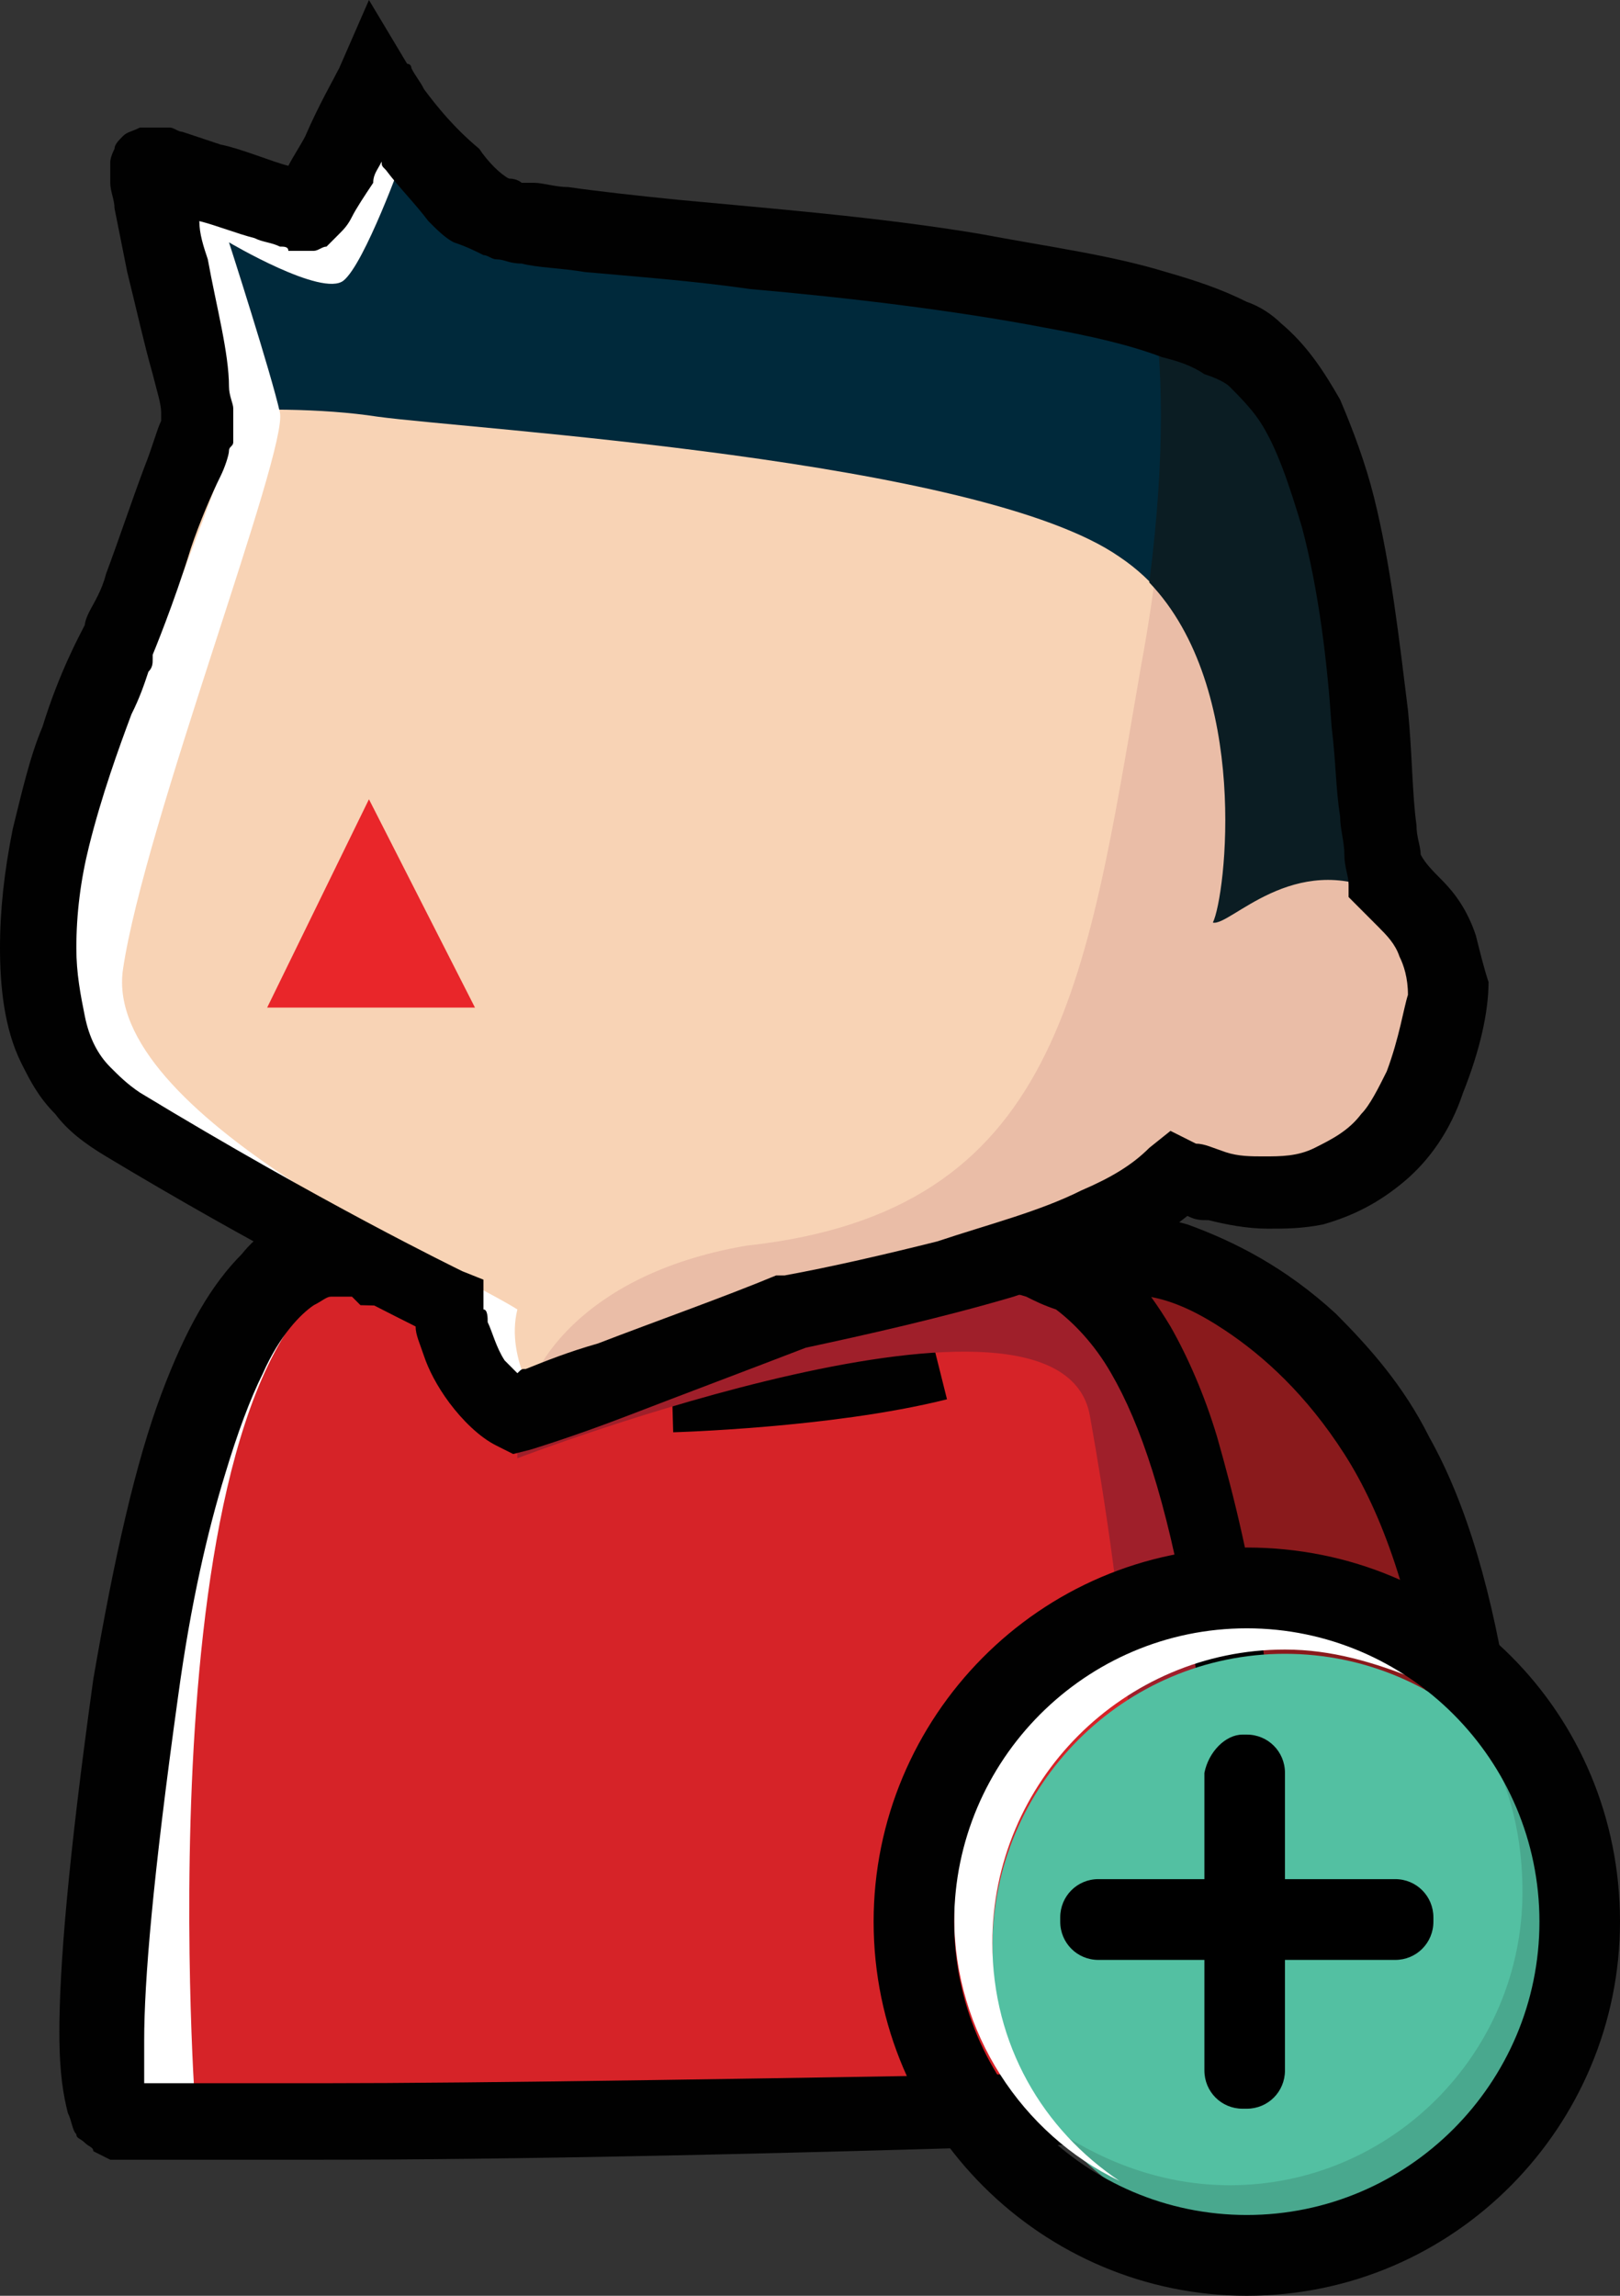 <svg width="48" height="68" viewBox="0 0 48 68" fill="none" xmlns="http://www.w3.org/2000/svg">
<rect x="0" y="0" width="48" height="68" fill="#333333" stroke="none"/>
<path d="M31.414 36.896C31.414 36.896 41.466 35.637 43.602 50.496C44.482 57.17 43.602 60.319 45.738 62.585C37.194 62.585 30.534 62.963 30.534 62.963C30.534 62.963 23.497 50.37 23.497 50.244C23.497 50.118 31.414 36.896 31.414 36.896Z" fill="#8A1A1C"/>
<path d="M45.236 61.452C44.733 60.948 47.372 60.444 46.995 59.941C46.492 59.059 46.115 57.926 45.738 56.415C45.361 54.904 45.11 52.889 44.733 50.496C44.23 47.222 43.476 44.578 42.346 42.563C41.592 41.052 40.586 39.919 39.581 38.911C38.073 37.526 36.566 36.77 35.183 36.267C33.801 35.889 32.67 35.763 31.916 35.763C31.539 35.763 31.288 35.763 31.162 35.763L30.534 35.889L30.283 36.393C30.283 36.393 28.272 39.667 26.262 42.941C25.257 44.578 24.251 46.215 23.497 47.474C23.12 48.104 22.869 48.607 22.618 48.985C22.492 49.237 22.366 49.363 22.366 49.489C22.366 49.489 22.366 49.615 22.241 49.615C22.241 49.615 22.241 49.615 22.241 49.741C22.241 49.741 22.241 49.741 22.241 49.867C22.241 49.867 22.241 49.867 22.241 49.993C22.241 49.993 22.241 49.993 22.241 50.118V50.245V50.496L22.366 50.748C22.366 50.748 22.366 50.748 22.366 50.874C22.492 51.126 22.995 52.007 23.497 53.141C25.257 56.667 28.524 62.711 28.524 62.711L28.901 63.341H29.654C29.654 63.341 35.937 63.341 44.356 63.341L45.236 62.963V61.452ZM31.288 61.074C30.911 61.074 30.66 61.074 30.408 61.074C29.78 59.815 28.398 57.17 27.016 54.652C26.387 53.393 25.759 52.133 25.257 51.252C25.005 50.874 24.88 50.622 24.754 50.37C24.88 50.245 25.005 49.993 25.131 49.741C26.136 48.104 27.895 45.081 29.529 42.437C30.283 41.178 31.037 39.919 31.539 39.037C31.791 38.659 31.916 38.407 32.042 38.156C32.544 38.156 33.298 38.282 34.052 38.407C34.806 38.533 35.56 38.911 36.314 39.415C37.445 40.17 38.702 41.304 39.833 43.067C40.963 44.83 41.843 47.348 42.346 50.748C42.848 54.148 43.225 56.541 43.853 58.43C44.105 59.437 44.482 60.319 44.984 61.074C41.466 61.074 38.073 61.074 35.309 61.074C33.675 61.074 32.293 61.074 31.288 61.074Z" fill="#010101"/>
<path d="M3.393 62.837C3.393 62.837 2.262 62.333 4.021 49.993C6.408 34 10.932 37.4 10.932 37.4L26.764 37.778C26.764 37.778 37.068 29.97 37.068 62.333C8.67 63.341 3.393 62.837 3.393 62.837Z" fill="#D62328"/>
<path d="M15.33 41.178C15.33 41.178 14.199 39.541 14.576 38.156C14.325 38.03 13.822 37.778 13.319 37.4H11.058L13.445 38.911C13.445 38.911 14.325 42.563 15.33 41.178Z" fill="white"/>
<path d="M10.932 37.4C10.932 37.4 6.283 34 4.021 49.993C2.262 62.207 3.393 62.837 3.393 62.837C3.393 62.837 4.021 62.837 6.031 62.963C5.906 62.585 5.78 62.333 5.78 62.333C5.78 62.333 4.147 39.415 10.932 37.4Z" fill="white"/>
<path d="M19.853 39.163C19.853 39.163 24.251 39.037 27.267 38.282" stroke="#010101" stroke-width="6.524" stroke-miterlimit="10"/>
<path d="M32.796 62.459C34.178 62.459 35.56 62.333 37.068 62.333C37.068 31.482 26.764 37.778 26.764 37.778L19.225 40.17C16.209 41.43 15.456 41.556 15.456 41.556L15.33 42.059V43.193C15.33 43.193 31.414 37.022 32.293 41.933C33.173 46.844 34.429 55.785 32.922 62.081C32.922 62.207 32.796 62.333 32.796 62.459Z" fill="#9F1F2A"/>
<path d="M37.445 48.985C37.068 46.341 36.565 44.326 36.063 42.563C35.686 41.304 35.183 40.17 34.681 39.289C33.927 38.03 33.047 37.022 32.167 36.519C31.288 35.889 30.283 35.763 29.403 35.763C28.398 35.763 27.644 36.015 27.141 36.267C26.764 36.393 26.639 36.519 26.387 36.519L11.309 36.267C11.309 36.267 11.183 36.267 11.183 36.141C10.932 36.015 10.429 35.889 9.927 35.889C9.675 35.889 9.298 35.889 8.921 36.015C8.293 36.141 7.665 36.519 7.162 37.148C6.283 38.03 5.529 39.289 4.775 41.304C4.021 43.319 3.393 46.089 2.764 49.741C2.01 55.156 1.759 58.304 1.759 60.193C1.759 61.452 1.885 62.081 2.01 62.585C2.136 62.837 2.136 63.089 2.262 63.215C2.262 63.341 2.387 63.341 2.513 63.467C2.639 63.593 2.764 63.593 2.764 63.718L3.016 63.844L3.267 63.97C3.393 63.97 4.649 63.97 9.55 63.97C14.45 63.97 22.869 63.844 37.194 63.341H38.325V62.207C38.325 56.793 37.948 52.385 37.445 48.985ZM4.649 61.704C4.524 61.704 4.398 61.704 4.272 61.704C4.272 61.452 4.272 60.948 4.272 60.444C4.272 58.681 4.524 55.659 5.277 50.245C5.654 47.474 6.157 45.333 6.66 43.696C7.037 42.437 7.414 41.43 7.791 40.674C8.293 39.541 8.921 38.911 9.298 38.659C9.55 38.533 9.675 38.407 9.801 38.407C9.927 38.407 10.052 38.407 10.178 38.407C10.304 38.407 10.429 38.407 10.429 38.407L10.681 38.659L27.267 39.037L27.644 38.785C27.644 38.785 27.895 38.659 28.272 38.533C28.649 38.407 29.026 38.282 29.529 38.282C29.78 38.282 30.031 38.282 30.408 38.407C30.66 38.533 30.911 38.659 31.288 38.785C31.791 39.163 32.419 39.793 32.922 40.674C33.801 42.185 34.555 44.452 35.183 47.978C35.812 51.252 36.188 55.659 36.188 61.326C22.366 61.578 14.199 61.704 9.55 61.704C7.162 61.704 5.529 61.704 4.649 61.704Z" fill="#010101"/>
<path d="M15.33 42.059C15.33 42.059 20.356 40.296 23.623 39.037C27.267 38.282 32.544 37.274 34.932 35.007C36.44 35.763 40.586 36.393 42.22 32.237C43.853 28.207 41.969 27.074 41.089 25.941C40.586 23.296 40.712 13.222 37.194 10.452C33.675 7.681 16.335 7.052 14.827 6.422C13.319 5.793 11.058 2.393 11.058 2.393C11.058 2.393 9.424 6.296 9.047 6.296C8.67 6.296 4.775 4.785 4.398 4.911C4.147 5.037 6.157 12.341 6.031 12.593C6.031 12.845 3.644 19.015 3.644 19.015C3.644 19.015 -2.01 29.97 3.644 33.37C9.298 36.77 13.319 38.659 13.319 38.659C13.319 38.659 13.445 40.926 15.33 42.059Z" fill="#F8D3B5"/>
<path d="M40.963 26.445V25.815C40.461 23.17 40.586 13.096 37.068 10.326C33.675 7.681 16.335 7.052 14.827 6.422C13.319 5.793 11.058 2.393 11.058 2.393C11.058 2.393 9.424 6.296 9.047 6.296C8.67 6.296 4.775 4.785 4.398 4.911C4.147 5.037 5.654 10.83 6.031 12.215C7.414 12.089 9.55 12.089 11.183 12.341C13.948 12.719 29.026 13.6 33.173 16.496C37.319 19.267 36.44 26.445 36.063 27.326C36.565 27.452 38.325 25.185 40.963 26.445Z" fill="#00293B"/>
<path d="M15.33 38.785C13.319 37.526 3.016 32.993 3.644 28.711C4.272 24.43 8.545 13.348 8.293 12.215C8.042 11.082 6.785 7.178 6.785 7.178C6.785 7.178 9.55 8.815 10.178 8.311C10.806 7.807 11.937 4.659 11.937 4.659L11.183 4.407C10.681 5.541 9.927 6.926 9.675 6.926C9.298 6.926 5.403 5.415 5.152 5.541C4.901 5.667 6.785 12.97 6.785 13.222C6.785 13.474 4.398 19.644 4.398 19.644C4.398 19.644 -1.257 30.6 4.398 34C10.052 37.4 14.073 39.289 14.073 39.289C14.073 39.289 14.073 39.415 14.073 39.541C14.073 39.541 15.079 43.193 16.084 41.807C16.084 41.807 14.953 40.296 15.33 38.785Z" fill="white"/>
<path d="M42.22 32.237C43.853 28.207 41.969 27.074 41.089 25.941C40.586 23.296 40.712 13.222 37.194 10.452C36.565 9.948 35.56 9.57 34.304 9.193C34.555 11.082 34.806 14.356 33.801 19.77C32.167 29.215 31.414 35.889 22.115 36.896C16.963 37.778 15.832 40.8 15.832 40.8L15.456 41.933C15.456 41.933 20.482 40.17 23.749 38.911C27.393 38.156 32.67 37.148 35.058 34.882C36.44 35.763 40.586 36.267 42.22 32.237Z" fill="#EABDA7"/>
<path d="M34.052 17.252C37.068 20.4 36.314 26.57 35.937 27.326C36.44 27.452 38.325 25.185 40.963 26.445V25.815C40.461 23.17 40.586 13.096 37.068 10.326C36.44 9.822 35.435 9.444 34.178 9.067C34.429 10.704 34.555 13.348 34.052 17.252Z" fill="#0B1D23"/>
<path d="M43.728 27.704C43.476 26.948 43.099 26.444 42.722 26.067C42.471 25.815 42.22 25.563 42.094 25.311C42.094 25.059 41.969 24.807 41.969 24.43C41.843 23.548 41.843 22.289 41.717 21.03C41.466 19.015 41.215 16.748 40.712 14.733C40.461 13.726 40.084 12.719 39.707 11.837C39.204 10.956 38.702 10.2 37.948 9.57C37.696 9.319 37.319 9.067 36.942 8.941C36.188 8.563 35.435 8.311 34.555 8.059C32.922 7.556 31.037 7.304 29.026 6.926C26.011 6.422 22.744 6.17 20.105 5.919C18.848 5.793 17.717 5.667 16.838 5.541C16.461 5.541 16.084 5.415 15.832 5.415C15.707 5.415 15.581 5.415 15.581 5.415H15.456C15.456 5.415 15.33 5.289 15.079 5.289C14.827 5.163 14.45 4.785 14.199 4.407C13.445 3.778 12.942 3.148 12.565 2.644C12.44 2.393 12.314 2.267 12.188 2.015C12.188 1.889 12.063 1.889 12.063 1.889L10.932 0L10.052 2.015C9.927 2.267 9.424 3.148 9.047 4.03C8.921 4.281 8.67 4.659 8.544 4.911C8.042 4.785 7.162 4.407 6.534 4.281C6.157 4.156 5.78 4.03 5.403 3.904C5.277 3.904 5.152 3.778 5.026 3.778C4.901 3.778 4.901 3.778 4.775 3.778C4.649 3.778 4.649 3.778 4.524 3.778H4.398C4.398 3.778 4.272 3.778 4.147 3.778C3.895 3.904 3.77 3.904 3.644 4.03C3.518 4.156 3.393 4.281 3.393 4.407C3.267 4.659 3.267 4.785 3.267 4.785C3.267 4.911 3.267 4.911 3.267 5.037C3.267 5.163 3.267 5.289 3.267 5.415C3.267 5.667 3.393 5.919 3.393 6.17C3.518 6.8 3.644 7.43 3.77 8.059C4.021 9.067 4.272 10.2 4.524 11.082C4.649 11.585 4.775 11.963 4.775 12.215C4.775 12.341 4.775 12.341 4.775 12.467C4.649 12.719 4.524 13.222 4.272 13.852C3.895 14.859 3.518 15.993 3.141 17C3.016 17.504 2.764 17.881 2.639 18.133C2.513 18.385 2.513 18.511 2.513 18.511C2.387 18.763 1.759 19.896 1.257 21.533C0.88 22.415 0.628 23.548 0.377 24.556C0.126 25.815 0 26.948 0 28.081C0 29.215 0.126 30.474 0.628 31.482C0.88 31.985 1.131 32.489 1.634 32.993C2.01 33.496 2.513 33.874 3.141 34.252C7.539 36.896 11.058 38.659 12.314 39.289C12.314 39.541 12.44 39.793 12.565 40.17C12.691 40.548 12.942 41.052 13.319 41.556C13.696 42.059 14.199 42.563 14.702 42.815L15.204 43.067L15.707 42.941C15.707 42.941 16.963 42.563 18.597 41.933C20.23 41.304 22.241 40.548 23.874 39.919C25.634 39.541 27.895 39.037 30.031 38.407C31.162 38.03 32.167 37.652 33.173 37.274C33.927 36.896 34.555 36.519 35.183 36.015C35.435 36.141 35.56 36.141 35.812 36.141C36.314 36.267 36.942 36.393 37.571 36.393C38.073 36.393 38.576 36.393 39.204 36.267C40.084 36.015 40.838 35.637 41.592 35.007C42.346 34.378 42.974 33.496 43.351 32.363C43.853 31.104 44.105 29.97 44.105 29.089C43.979 28.711 43.853 28.207 43.728 27.704ZM41.089 31.733C40.838 32.237 40.586 32.741 40.335 32.993C39.958 33.496 39.456 33.748 38.953 34C38.45 34.252 37.948 34.252 37.445 34.252C37.068 34.252 36.691 34.252 36.314 34.126C35.937 34 35.686 33.874 35.435 33.874L34.681 33.496L34.052 34C33.55 34.504 32.922 34.882 32.042 35.259C30.785 35.889 29.277 36.267 27.77 36.77C26.262 37.148 24.628 37.526 23.246 37.778H23.12H22.995C21.487 38.407 19.351 39.163 17.717 39.793C16.838 40.044 16.209 40.296 15.581 40.548C15.456 40.548 15.456 40.548 15.33 40.674C15.204 40.548 15.079 40.422 14.953 40.296C14.702 39.919 14.576 39.415 14.45 39.163C14.45 39.037 14.45 38.785 14.325 38.785V38.659V37.904L13.696 37.652C13.445 37.526 9.55 35.637 4.147 32.363C3.77 32.111 3.518 31.859 3.267 31.607C2.89 31.23 2.639 30.726 2.513 30.096C2.387 29.467 2.262 28.837 2.262 28.081C2.262 27.074 2.387 26.067 2.639 25.059C3.016 23.548 3.518 22.163 3.895 21.156C4.147 20.652 4.272 20.274 4.398 19.896C4.524 19.77 4.524 19.644 4.524 19.518V19.393C4.524 19.393 5.152 17.881 5.654 16.244C5.906 15.489 6.283 14.607 6.534 14.104C6.66 13.852 6.785 13.474 6.785 13.348C6.785 13.222 6.911 13.222 6.911 13.096V12.97C6.911 12.97 6.911 12.97 6.911 12.844C6.911 12.719 6.911 12.719 6.911 12.593C6.911 12.467 6.911 12.467 6.911 12.341C6.911 12.215 6.911 12.215 6.911 12.089C6.911 11.963 6.785 11.711 6.785 11.459C6.785 10.452 6.408 9.067 6.157 7.681C6.031 7.304 5.906 6.926 5.906 6.548C6.408 6.674 7.037 6.926 7.539 7.052C7.791 7.178 8.042 7.178 8.293 7.304C8.419 7.304 8.544 7.304 8.544 7.43H8.67C8.67 7.43 8.796 7.43 8.921 7.43C9.047 7.43 9.173 7.43 9.298 7.43C9.424 7.43 9.55 7.304 9.675 7.304C9.927 7.052 9.927 7.052 10.052 6.926C10.178 6.8 10.304 6.674 10.429 6.422C10.555 6.17 10.806 5.793 11.058 5.415C11.058 5.163 11.183 5.037 11.309 4.785C11.309 4.911 11.309 4.911 11.435 5.037C11.812 5.541 12.314 6.044 12.691 6.548C12.942 6.8 13.194 7.052 13.445 7.178C13.822 7.304 14.073 7.43 14.325 7.556C14.45 7.556 14.576 7.681 14.702 7.681C14.953 7.681 15.079 7.807 15.456 7.807C15.958 7.933 16.586 7.933 17.34 8.059C18.723 8.185 20.482 8.311 22.241 8.563C25.131 8.815 28.272 9.193 30.911 9.696C32.293 9.948 33.424 10.2 34.429 10.578C34.932 10.704 35.309 10.83 35.686 11.082C36.063 11.207 36.314 11.333 36.44 11.459C36.691 11.711 37.068 12.089 37.319 12.467C37.822 13.222 38.199 14.356 38.576 15.615C39.078 17.504 39.33 19.644 39.456 21.533C39.581 22.541 39.581 23.422 39.707 24.178C39.707 24.556 39.833 24.933 39.833 25.311C39.833 25.689 39.958 25.941 39.958 26.193V26.57L40.209 26.822C40.461 27.074 40.586 27.2 40.838 27.452C41.089 27.704 41.34 27.956 41.466 28.333C41.592 28.585 41.717 28.963 41.717 29.467C41.592 29.844 41.466 30.726 41.089 31.733Z" fill="#010101"/>
<path d="M7.916 29.844L10.932 23.674L14.073 29.844H7.916Z" fill="#E9262A"/>
<path d="M38.073 66.363C33.298 66.363 29.403 62.459 29.403 57.674C29.403 52.889 33.298 48.985 38.073 48.985C42.848 48.985 46.743 52.889 46.743 57.674C46.869 62.459 42.974 66.363 38.073 66.363Z" fill="#53C0A2"/>
<path d="M43.225 50.496C44.482 52.007 45.11 53.896 45.11 56.037C45.11 60.822 41.215 64.726 36.44 64.726C34.555 64.726 32.796 64.096 31.288 63.089C32.922 65.104 35.309 66.363 38.073 66.363C42.848 66.363 46.743 62.459 46.743 57.674C46.869 54.652 45.361 52.133 43.225 50.496Z" fill="#49A88E"/>
<path d="M29.403 57.548C29.403 52.763 33.298 48.859 38.073 48.859C39.456 48.859 40.712 49.237 41.969 49.741C40.586 48.733 38.827 48.104 36.942 48.104C32.168 48.104 28.272 52.007 28.272 56.793C28.272 60.193 30.283 63.215 33.173 64.6C30.911 63.089 29.403 60.57 29.403 57.548Z" fill="white"/>
<path d="M36.942 45.837C30.785 45.837 25.885 50.874 25.885 56.919C25.885 63.089 30.911 68 36.942 68C43.099 68 48 62.963 48 56.919C48 50.748 43.099 45.837 36.942 45.837ZM36.942 65.607C32.167 65.607 28.272 61.704 28.272 56.919C28.272 52.133 32.167 48.23 36.942 48.23C41.717 48.23 45.613 52.133 45.613 56.919C45.613 61.704 41.717 65.607 36.942 65.607Z" fill="#010101"/>
<path d="M31.414 56.919V56.793C31.414 56.163 31.916 55.659 32.544 55.659H41.34C41.969 55.659 42.471 56.163 42.471 56.793V56.919C42.471 57.548 41.969 58.052 41.34 58.052H32.544C31.916 58.052 31.414 57.548 31.414 56.919Z" fill="black"/>
<path d="M36.817 51.378H36.942C37.571 51.378 38.073 51.882 38.073 52.511V61.326C38.073 61.956 37.571 62.459 36.942 62.459H36.817C36.188 62.459 35.686 61.956 35.686 61.326V52.511C35.812 51.882 36.314 51.378 36.817 51.378Z" fill="black"/>
</svg>
